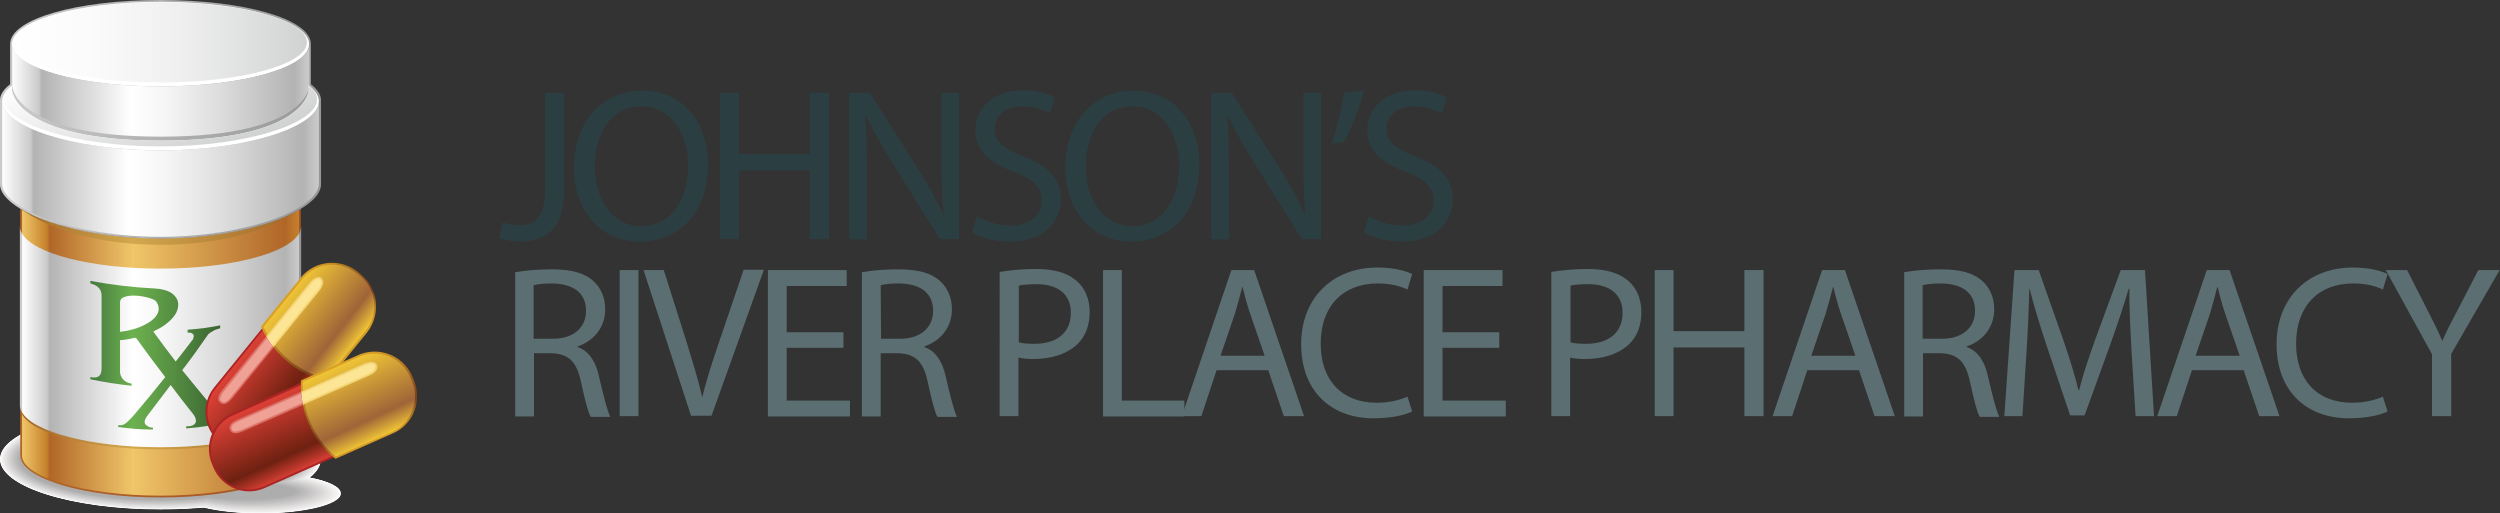 <?xml version="1.0" encoding="utf-8"?>
<!-- Generator: Adobe Illustrator 28.2.0, SVG Export Plug-In . SVG Version: 6.00 Build 0)  -->
<svg version="1.1" id="Layer_5" xmlns="http://www.w3.org/2000/svg" xmlns:xlink="http://www.w3.org/1999/xlink" x="0px" y="0px"
	 viewBox="0 0 691.5 142" style="enable-background:new 0 0 691.5 142;" xml:space="preserve">
<rect x="0" y="0" width="691.5" height="142" fill="#333333" stroke="none"/>
<style type="text/css">
	.st0{fill:#FFFFFF;}
	.st1{fill:#FDFDFD;}
	.st2{fill:#FBFBFB;}
	.st3{fill:#FAF9F9;}
	.st4{fill:#F9F8F8;}
	.st5{fill:#F7F7F6;}
	.st6{fill:#F6F5F5;}
	.st7{fill:#F5F4F4;}
	.st8{fill:#F4F3F2;}
	.st9{fill:#F3F2F1;}
	.st10{fill:#F2F1F0;}
	.st11{fill:#F1F0EF;}
	.st12{fill:#F0EFEE;}
	.st13{fill:#EFEEED;}
	.st14{fill:#EEECEC;}
	.st15{fill:#EDEBEB;}
	.st16{fill:#ECEAEA;}
	.st17{fill:#EBE9E9;}
	.st18{fill:#EAE8E8;}
	.st19{fill:#E9E7E7;}
	.st20{fill:#E8E6E6;}
	.st21{fill:#E7E6E5;}
	.st22{fill:#E6E5E4;}
	.st23{fill:#E5E4E3;}
	.st24{fill:#E4E3E2;}
	.st25{fill:#E3E2E1;}
	.st26{fill:#E2E1E0;}
	.st27{fill:#E1E0DF;}
	.st28{fill:#E0DFDE;}
	.st29{fill:#DFDEDD;}
	.st30{fill:#DEDDDC;}
	.st31{fill:#DDDCDB;}
	.st32{fill:#DCDBDA;}
	.st33{fill:#DBDADA;}
	.st34{fill:#DAD9D9;}
	.st35{fill:#D9D8D8;}
	.st36{fill:#D8D7D7;}
	.st37{fill:#D7D6D6;}
	.st38{fill:#D7D5D5;}
	.st39{fill:#D6D4D4;}
	.st40{fill:#D5D4D3;}
	.st41{fill:#D4D3D2;}
	.st42{fill:#D3D2D1;}
	.st43{fill:#D2D1D0;}
	.st44{fill:#D1D0D0;}
	.st45{fill:#D0CFCF;}
	.st46{fill:#D0CECE;}
	.st47{fill:#CFCDCD;}
	.st48{fill:#CECCCC;}
	.st49{fill:#CDCCCB;}
	.st50{fill:#CCCBCA;}
	.st51{fill:#CBCACA;}
	.st52{fill:#CAC9C9;}
	.st53{fill:#C9C8C8;}
	.st54{fill:#C9C7C7;}
	.st55{fill:#C8C6C6;}
	.st56{fill:#C7C5C5;}
	.st57{fill:#C6C5C4;}
	.st58{fill:#C5C4C4;}
	.st59{fill:#C4C3C3;}
	.st60{fill:#C3C2C2;}
	.st61{fill:#C2C1C1;}
	.st62{fill:#C2C0C0;}
	.st63{fill:#C1C0BF;}
	.st64{fill:#C0BFBF;}
	.st65{fill:#BFBEBE;}
	.st66{fill:#BEBDBD;}
	.st67{fill:#BDBCBC;}
	.st68{fill:#BCBBBB;}
	.st69{fill:#BBBABA;}
	.st70{fill:#BAB9B9;}
	.st71{fill:#B9B8B8;}
	.st72{fill:#B8B7B7;}
	.st73{fill:#B7B7B7;}
	.st74{fill:#B6B6B6;}
	.st75{fill:#B6B5B5;}
	.st76{fill:#B5B4B4;}
	.st77{fill:#B4B3B3;}
	.st78{fill:#B3B3B3;}
	.st79{fill:#B2B2B2;}
	.st80{fill:#B1B1B1;}
	.st81{fill:#B1B0B0;}
	.st82{fill:#B0AFAF;}
	.st83{fill:#AFAFAF;}
	.st84{fill:#AEAEAE;}
	.st85{fill:#ADADAD;}
	.st86{fill:url(#SVGID_1_);}
	.st87{fill:url(#SVGID_00000040549906653646501150000003138784308304096150_);}
	.st88{fill:url(#SVGID_00000108285369780139010120000006745413185608340388_);}
	.st89{fill:url(#SVGID_00000029744969091298998460000017141244349146017436_);}
	.st90{fill:url(#SVGID_00000153678958411399747660000001924131123410024855_);}
	.st91{fill:url(#SVGID_00000025420970182708521120000002244761931726786723_);}
	.st92{fill:url(#SVGID_00000132088754674639894010000003631865262723899281_);}
	.st93{fill:#CBCBCB;}
	.st94{fill:#979797;}
	.st95{fill:url(#SVGID_00000060722525396089915450000010935688101499546030_);}
	.st96{fill:url(#SVGID_00000057838547608181554960000014347457460958991795_);}
	.st97{fill:url(#SVGID_00000020396672272548923330000015855263978516952465_);}
	.st98{fill:#A92423;}
	.st99{fill:url(#SVGID_00000023249151513008727520000012145576770893723008_);}
	.st100{fill:url(#SVGID_00000115485655921679299640000006597145662939399313_);}
	.st101{fill:url(#SVGID_00000060011668229736518560000009558099594934562234_);}
	.st102{fill:#EED074;}
	.st103{fill:#F8DA7D;}
	.st104{fill:#FDE596;}
	.st105{fill:#D76E64;}
	.st106{fill:#E2796E;}
	.st107{fill:#F0A196;}
	.st108{fill:url(#SVGID_00000043427930085036615390000018014896037728564632_);}
	.st109{fill:url(#SVGID_00000060727787364138109100000012772532956277297303_);}
	.st110{fill:url(#SVGID_00000152247326661835124830000008214477293516591260_);}
	.st111{fill:#2B3F43;}
	.st112{fill:#5B6E71;}
</style>
<g>
	<g>
		<path class="st0" d="M85.7,132.1c2-1.6,3-3.3,3-5c0-7.7-19.9-13.9-44.4-13.9S0,119.4,0,127s19.9,13.9,44.4,13.9
			c4.2,0,8.2-0.2,12-0.5c4,1,9.6,1.6,15.7,1.6c12.3,0,22.2-2.5,22.2-5.5C94.3,134.7,90.9,133.1,85.7,132.1L85.7,132.1z"/>
		<path class="st1" d="M85.6,132.1c2-1.6,3.1-3.3,3.1-5.1c0-7.6-19.8-13.8-44.3-13.8S0.1,119.4,0.1,127c0,7.6,19.8,13.8,44.3,13.8
			c4.2,0,8.2-0.2,12-0.5c4,1,9.5,1.6,15.6,1.6c12.2,0,22.1-2.5,22.1-5.5C94.2,134.7,90.8,133.1,85.6,132.1L85.6,132.1z"/>
		<path class="st2" d="M85.5,132.1c2-1.6,3.2-3.3,3.2-5.1c0-7.6-19.8-13.8-44.3-13.8S0.1,119.4,0.1,127c0,7.6,19.8,13.8,44.3,13.8
			c4.2,0,8.2-0.2,12.1-0.5c4,1,9.5,1.6,15.6,1.6c12.1,0,22-2.5,22-5.5C94,134.7,90.7,133.1,85.5,132.1z"/>
		<path class="st3" d="M85.3,132.2c2.1-1.6,3.2-3.3,3.2-5.1c0-7.6-19.8-13.8-44.2-13.8S0.2,119.4,0.2,127c0,7.6,19.8,13.8,44.2,13.8
			c4.2,0,8.2-0.2,12.1-0.5c4,1,9.4,1.6,15.5,1.6c12.1,0,21.9-2.4,21.9-5.4C93.9,134.7,90.5,133.2,85.3,132.2L85.3,132.2z"/>
		<path class="st4" d="M85.2,132.2c2.1-1.6,3.3-3.3,3.3-5.1c0-7.6-19.8-13.7-44.1-13.7S0.3,119.5,0.3,127c0,7.6,19.8,13.7,44.1,13.7
			c4.2,0,8.2-0.2,12.1-0.5c3.9,1,9.4,1.6,15.4,1.6c12,0,21.8-2.4,21.8-5.4C93.7,134.7,90.4,133.2,85.2,132.2z"/>
		<path class="st5" d="M85.1,132.2c2.2-1.6,3.4-3.3,3.4-5.2c0-7.6-19.7-13.7-44.1-13.7S0.3,119.5,0.3,127c0,7.6,19.7,13.7,44.1,13.7
			c4.2,0,8.3-0.2,12.1-0.5c3.9,1,9.4,1.6,15.4,1.6c12,0,21.7-2.4,21.7-5.4C93.6,134.7,90.2,133.2,85.1,132.2z"/>
		<path class="st6" d="M84.9,132.2c2.2-1.6,3.4-3.3,3.4-5.2c0-7.5-19.7-13.7-44-13.7s-44,6.1-44,13.7c0,7.5,19.7,13.7,44,13.7
			c4.2,0,8.3-0.2,12.1-0.5c3.9,1,9.3,1.6,15.3,1.6c11.9,0,21.6-2.4,21.6-5.3C93.4,134.7,90.1,133.2,84.9,132.2z"/>
		<path class="st7" d="M84.8,132.2c2.2-1.6,3.5-3.4,3.5-5.2c0-7.5-19.7-13.6-43.9-13.6S0.5,119.5,0.5,127c0,7.5,19.7,13.6,43.9,13.6
			c4.2,0,8.3-0.2,12.1-0.5c3.9,1,9.3,1.6,15.2,1.6c11.9,0,21.5-2.4,21.5-5.3C93.3,134.7,90,133.2,84.8,132.2L84.8,132.2z"/>
		<path class="st8" d="M84.7,132.3c2.3-1.6,3.6-3.4,3.6-5.2c0-7.5-19.6-13.6-43.9-13.6S0.5,119.5,0.5,127c0,7.5,19.6,13.6,43.9,13.6
			c4.2,0,8.3-0.2,12.2-0.5c3.9,1,9.2,1.5,15.2,1.5c11.8,0,21.4-2.3,21.4-5.2C93.1,134.7,89.8,133.2,84.7,132.3z"/>
		<path class="st9" d="M84.6,132.3c2.3-1.6,3.6-3.4,3.6-5.2c0-7.5-19.6-13.6-43.8-13.6S0.6,119.5,0.6,127c0,7.5,19.6,13.6,43.8,13.6
			c4.2,0,8.3-0.2,12.2-0.5c3.9,0.9,9.2,1.5,15.1,1.5c11.8,0,21.3-2.3,21.3-5.2C93,134.7,89.7,133.2,84.6,132.3L84.6,132.3z"/>
		<path class="st10" d="M84.4,132.3c2.4-1.6,3.7-3.4,3.7-5.3c0-7.5-19.6-13.5-43.7-13.5S0.6,119.6,0.6,127
			c0,7.5,19.6,13.5,43.7,13.5c4.2,0,8.3-0.2,12.2-0.5c3.8,0.9,9.2,1.5,15,1.5c11.7,0,21.2-2.3,21.2-5.2
			C92.8,134.7,89.5,133.3,84.4,132.3L84.4,132.3z"/>
		<path class="st11" d="M84.3,132.3c2.4-1.6,3.8-3.4,3.8-5.3c0-7.5-19.6-13.5-43.7-13.5S0.7,119.6,0.7,127
			c0,7.5,19.6,13.5,43.7,13.5c4.2,0,8.3-0.2,12.2-0.5c3.8,0.9,9.1,1.5,15,1.5c11.7,0,21.1-2.3,21.1-5.1
			C92.7,134.7,89.4,133.3,84.3,132.3z"/>
		<path class="st12" d="M84.2,132.4c2.4-1.6,3.8-3.4,3.8-5.3c0-7.4-19.5-13.5-43.6-13.5s-43.6,6-43.6,13.5
			c0,7.4,19.5,13.5,43.6,13.5c4.2,0,8.3-0.2,12.2-0.5c3.8,0.9,9.1,1.5,14.9,1.5c11.6,0,21-2.3,21-5.1
			C92.5,134.7,89.2,133.3,84.2,132.4z"/>
		<path class="st13" d="M84,132.4c2.5-1.6,3.9-3.4,3.9-5.3c0-7.4-19.5-13.5-43.5-13.5s-43.5,6-43.5,13.5c0,7.4,19.5,13.5,43.5,13.5
			c4.3,0,8.4-0.2,12.2-0.5c3.8,0.9,9,1.5,14.8,1.5c11.6,0,20.9-2.3,20.9-5C92.4,134.8,89.1,133.3,84,132.4z"/>
		<path class="st14" d="M83.9,132.4c2.5-1.6,4-3.4,4-5.4c0-7.4-19.5-13.4-43.5-13.4s-43.5,6-43.5,13.4c0,7.4,19.5,13.4,43.5,13.4
			c4.3,0,8.4-0.2,12.2-0.5c3.8,0.9,9,1.5,14.8,1.5c11.5,0,20.8-2.2,20.8-5C92.2,134.8,89,133.3,83.9,132.4z"/>
		<path class="st15" d="M83.8,132.4c2.6-1.6,4-3.5,4-5.4c0-7.4-19.4-13.4-43.4-13.4S1,119.7,1,127c0,7.4,19.4,13.4,43.4,13.4
			c4.3,0,8.4-0.2,12.3-0.5c3.8,0.9,9,1.5,14.7,1.5c11.5,0,20.7-2.2,20.7-5C92.1,134.8,88.8,133.3,83.8,132.4L83.8,132.4z"/>
		<path class="st16" d="M83.7,132.4c2.6-1.6,4.1-3.5,4.1-5.4c0-7.4-19.4-13.4-43.3-13.4S1,119.7,1,127c0,7.4,19.4,13.4,43.3,13.4
			c4.3,0,8.4-0.2,12.3-0.5c3.7,0.9,8.9,1.5,14.6,1.5c11.4,0,20.6-2.2,20.6-4.9C91.9,134.8,88.7,133.3,83.7,132.4L83.7,132.4z"/>
		<path class="st17" d="M83.5,132.5c2.6-1.6,4.1-3.5,4.1-5.4c0-7.4-19.4-13.3-43.3-13.3s-43.3,6-43.3,13.3
			c0,7.4,19.4,13.3,43.3,13.3c4.3,0,8.4-0.2,12.3-0.6c3.7,0.9,8.9,1.4,14.6,1.4c11.3,0,20.5-2.2,20.5-4.9
			C91.8,134.8,88.5,133.4,83.5,132.5z"/>
		<path class="st18" d="M83.4,132.5c2.7-1.6,4.2-3.5,4.2-5.4c0-7.3-19.4-13.3-43.2-13.3s-43.2,6-43.2,13.3
			c0,7.3,19.4,13.3,43.2,13.3c4.3,0,8.4-0.2,12.3-0.6c3.7,0.9,8.8,1.4,14.5,1.4c11.3,0,20.4-2.2,20.4-4.9
			C91.6,134.8,88.4,133.4,83.4,132.5L83.4,132.5z"/>
		<path class="st19" d="M83.3,132.5c2.7-1.6,4.3-3.5,4.3-5.5c0-7.3-19.3-13.3-43.2-13.3S1.2,119.7,1.2,127
			c0,7.3,19.3,13.3,43.2,13.3c4.3,0,8.4-0.2,12.3-0.6c3.7,0.9,8.8,1.4,14.4,1.4c11.2,0,20.4-2.2,20.4-4.8
			C91.5,134.8,88.3,133.4,83.3,132.5L83.3,132.5z"/>
		<path class="st20" d="M83.1,132.5c2.8-1.6,4.3-3.5,4.3-5.5c0-7.3-19.3-13.2-43.1-13.2S1.3,119.7,1.3,127
			c0,7.3,19.3,13.2,43.1,13.2c4.3,0,8.4-0.2,12.3-0.6c3.7,0.9,8.8,1.4,14.4,1.4c11.2,0,20.3-2.1,20.3-4.8
			C91.3,134.8,88.1,133.4,83.1,132.5L83.1,132.5z"/>
		<path class="st21" d="M83,132.6c2.8-1.6,4.4-3.5,4.4-5.5c0-7.3-19.3-13.2-43-13.2s-43,5.9-43,13.2c0,7.3,19.3,13.2,43,13.2
			c4.3,0,8.4-0.2,12.4-0.6c3.7,0.9,8.7,1.4,14.3,1.4c11.1,0,20.2-2.1,20.2-4.7C91.2,134.8,88,133.4,83,132.6L83,132.6z"/>
		<path class="st22" d="M82.9,132.6c2.8-1.7,4.5-3.5,4.5-5.5c0-7.3-19.2-13.2-43-13.2s-43,5.9-43,13.2c0,7.3,19.2,13.2,43,13.2
			c4.3,0,8.5-0.2,12.4-0.6c3.6,0.9,8.7,1.4,14.2,1.4c11.1,0,20.1-2.1,20.1-4.7C91,134.8,87.8,133.4,82.9,132.6z"/>
		<path class="st23" d="M82.7,132.6c2.9-1.7,4.5-3.5,4.5-5.6c0-7.2-19.2-13.1-42.9-13.1S1.5,119.8,1.5,127
			c0,7.2,19.2,13.1,42.9,13.1c4.3,0,8.5-0.2,12.4-0.6c3.6,0.8,8.6,1.4,14.2,1.4c11,0,20-2.1,20-4.7
			C90.9,134.8,87.7,133.4,82.7,132.6L82.7,132.6z"/>
		<path class="st24" d="M82.6,132.6c2.9-1.7,4.6-3.6,4.6-5.6c0-7.2-19.2-13.1-42.8-13.1S1.5,119.8,1.5,127
			c0,7.2,19.2,13.1,42.8,13.1c4.3,0,8.5-0.2,12.4-0.6c3.6,0.8,8.6,1.4,14.1,1.4c11,0,19.9-2.1,19.9-4.6
			C90.8,134.8,87.5,133.5,82.6,132.6z"/>
		<path class="st25" d="M82.5,132.6c3-1.7,4.7-3.6,4.7-5.6c0-7.2-19.1-13.1-42.8-13.1S1.6,119.8,1.6,127c0,7.2,19.1,13.1,42.8,13.1
			c4.3,0,8.5-0.2,12.4-0.6c3.6,0.8,8.5,1.4,14,1.4c10.9,0,19.8-2.1,19.8-4.6C90.6,134.8,87.4,133.5,82.5,132.6z"/>
		<path class="st26" d="M82.4,132.7c3-1.7,4.7-3.6,4.7-5.6c0-7.2-19.1-13-42.7-13s-42.7,5.8-42.7,13c0,7.2,19.1,13,42.7,13
			c4.3,0,8.5-0.2,12.4-0.6c3.6,0.8,8.5,1.3,14,1.3c10.9,0,19.7-2,19.7-4.5C90.5,134.8,87.3,133.5,82.4,132.7L82.4,132.7z"/>
		<path class="st27" d="M82.2,132.7c3-1.7,4.8-3.6,4.8-5.6c0-7.2-19.1-13-42.6-13s-42.6,5.8-42.6,13c0,7.2,19.1,13,42.6,13
			c4.3,0,8.5-0.2,12.4-0.6c3.5,0.8,8.5,1.3,13.9,1.3c10.8,0,19.6-2,19.6-4.5C90.3,134.8,87.1,133.5,82.2,132.7L82.2,132.7z"/>
		<path class="st28" d="M82.1,132.7c3.1-1.7,4.9-3.6,4.9-5.7c0-7.2-19.1-13-42.6-13s-42.6,5.8-42.6,13c0,7.2,19.1,13,42.6,13
			c4.3,0,8.5-0.2,12.5-0.6c3.5,0.8,8.4,1.3,13.8,1.3c10.8,0,19.5-2,19.5-4.5C90.2,134.8,87,133.5,82.1,132.7z"/>
		<path class="st29" d="M82,132.7c3.1-1.7,4.9-3.6,4.9-5.7c0-7.1-19-12.9-42.5-12.9S1.9,119.9,1.9,127c0,7.1,19,12.9,42.5,12.9
			c4.3,0,8.5-0.2,12.5-0.6c3.5,0.8,8.4,1.3,13.8,1.3c10.7,0,19.4-2,19.4-4.4C90,134.8,86.8,133.5,82,132.7z"/>
		<path class="st30" d="M81.8,132.8c3.1-1.7,5-3.6,5-5.7c0-7.1-19-12.9-42.4-12.9S1.9,119.9,1.9,127c0,7.1,19,12.9,42.4,12.9
			c4.4,0,8.5-0.2,12.5-0.6c3.5,0.8,8.3,1.3,13.7,1.3c10.7,0,19.3-2,19.3-4.4C89.9,134.8,86.7,133.6,81.8,132.8z"/>
		<path class="st31" d="M81.7,132.8c3.2-1.7,5-3.6,5-5.7c0-7.1-19-12.9-42.4-12.9S2,119.9,2,127c0,7.1,19,12.9,42.4,12.9
			c4.4,0,8.6-0.2,12.5-0.6c3.5,0.8,8.3,1.3,13.6,1.3c10.6,0,19.2-1.9,19.2-4.3C89.7,134.8,86.6,133.6,81.7,132.8L81.7,132.8z"/>
		<path class="st32" d="M81.6,132.8c3.2-1.7,5.1-3.7,5.1-5.8c0-7.1-18.9-12.8-42.3-12.8S2.1,120,2.1,127c0,7.1,18.9,12.8,42.3,12.8
			c4.4,0,8.6-0.2,12.5-0.6c3.5,0.8,8.3,1.3,13.6,1.3c10.5,0,19.1-1.9,19.1-4.3C89.6,134.8,86.4,133.6,81.6,132.8L81.6,132.8z"/>
		<path class="st33" d="M81.5,132.8c3.3-1.7,5.2-3.7,5.2-5.8c0-7.1-18.9-12.8-42.3-12.8S2.1,120,2.1,127c0,7.1,18.9,12.8,42.3,12.8
			c4.4,0,8.6-0.2,12.5-0.6c3.4,0.8,8.2,1.3,13.5,1.3c10.5,0,19-1.9,19-4.3C89.4,134.8,86.3,133.6,81.5,132.8L81.5,132.8z"/>
		<path class="st34" d="M81.3,132.8c3.3-1.7,5.2-3.7,5.2-5.8c0-7.1-18.9-12.8-42.2-12.8S2.2,120,2.2,127c0,7.1,18.9,12.8,42.2,12.8
			c4.4,0,8.6-0.2,12.6-0.6c3.4,0.8,8.2,1.3,13.4,1.3c10.4,0,18.9-1.9,18.9-4.2C89.3,134.9,86.1,133.6,81.3,132.8L81.3,132.8z"/>
		<path class="st35" d="M81.2,132.9c3.3-1.7,5.3-3.7,5.3-5.8c0-7-18.9-12.7-42.1-12.7S2.3,120,2.3,127c0,7,18.9,12.7,42.1,12.7
			c4.4,0,8.6-0.2,12.6-0.6c3.4,0.8,8.1,1.2,13.4,1.2c10.4,0,18.8-1.9,18.8-4.2C89.1,134.9,86,133.6,81.2,132.9L81.2,132.9z"/>
		<path class="st36" d="M81.1,132.9c3.4-1.7,5.4-3.7,5.4-5.8c0-7-18.8-12.7-42.1-12.7S2.3,120,2.3,127c0,7,18.8,12.7,42.1,12.7
			c4.4,0,8.6-0.2,12.6-0.6c3.4,0.8,8.1,1.2,13.3,1.2c10.3,0,18.7-1.9,18.7-4.2C89,134.9,85.8,133.6,81.1,132.9L81.1,132.9z"/>
		<path class="st37" d="M80.9,132.9c3.4-1.7,5.4-3.7,5.4-5.9c0-7-18.8-12.7-42-12.7s-42,5.7-42,12.7c0,7,18.8,12.7,42,12.7
			c4.4,0,8.6-0.2,12.6-0.6c3.4,0.8,8.1,1.2,13.2,1.2c10.3,0,18.6-1.8,18.6-4.1C88.8,134.9,85.7,133.7,80.9,132.9z"/>
		<path class="st38" d="M80.8,132.9c3.5-1.7,5.5-3.7,5.5-5.9c0-7-18.8-12.6-41.9-12.6S2.5,120.1,2.5,127c0,7,18.8,12.6,41.9,12.6
			c4.4,0,8.6-0.2,12.6-0.6c3.4,0.7,8,1.2,13.2,1.2c10.2,0,18.5-1.8,18.5-4.1C88.7,134.9,85.6,133.7,80.8,132.9L80.8,132.9z"/>
		<path class="st39" d="M80.7,133c3.5-1.7,5.6-3.7,5.6-5.9c0-7-18.7-12.6-41.9-12.6S2.5,120.1,2.5,127c0,7,18.7,12.6,41.9,12.6
			c4.4,0,8.7-0.2,12.6-0.6c3.3,0.7,8,1.2,13.1,1.2c10.2,0,18.4-1.8,18.4-4C88.5,134.9,85.4,133.7,80.7,133z"/>
		<path class="st40" d="M80.6,133c3.5-1.7,5.6-3.8,5.6-5.9c0-6.9-18.7-12.6-41.8-12.6S2.6,120.1,2.6,127c0,6.9,18.7,12.6,41.8,12.6
			c4.4,0,8.7-0.2,12.6-0.6c3.3,0.7,7.9,1.2,13,1.2c10.1,0,18.3-1.8,18.3-4C88.4,134.9,85.3,133.7,80.6,133L80.6,133z"/>
		<path class="st41" d="M80.4,133c3.6-1.7,5.7-3.8,5.7-6c0-6.9-18.7-12.5-41.7-12.5S2.6,120.1,2.6,127c0,6.9,18.7,12.5,41.7,12.5
			c4.4,0,8.7-0.2,12.7-0.6c3.3,0.7,7.9,1.2,13,1.2c10.1,0,18.2-1.8,18.2-4C88.2,134.9,85.1,133.7,80.4,133L80.4,133z"/>
		<path class="st42" d="M80.3,133c3.6-1.7,5.8-3.8,5.8-6c0-6.9-18.7-12.5-41.7-12.5S2.7,120.1,2.7,127c0,6.9,18.7,12.5,41.7,12.5
			c4.4,0,8.7-0.2,12.7-0.6c3.3,0.7,7.8,1.2,12.9,1.2c10,0,18.1-1.8,18.1-3.9C88.1,134.9,85,133.7,80.3,133z"/>
		<path class="st43" d="M80.2,133c3.7-1.7,5.8-3.8,5.8-6c0-6.9-18.6-12.5-41.6-12.5S2.8,120.2,2.8,127c0,6.9,18.6,12.5,41.6,12.5
			c4.4,0,8.7-0.2,12.7-0.6c3.3,0.7,7.8,1.2,12.8,1.2c10,0,18-1.7,18-3.9C87.9,134.9,84.9,133.7,80.2,133z"/>
		<path class="st44" d="M80,133.1c3.7-1.7,5.9-3.8,5.9-6c0-6.9-18.6-12.5-41.5-12.5S2.8,120.2,2.8,127c0,6.9,18.6,12.5,41.5,12.5
			c4.4,0,8.7-0.2,12.7-0.6c3.3,0.7,7.8,1.1,12.8,1.1c9.9,0,17.9-1.7,17.9-3.8C87.8,134.9,84.7,133.8,80,133.1L80,133.1z"/>
		<path class="st45" d="M79.9,133.1c3.7-1.7,5.9-3.8,5.9-6c0-6.9-18.6-12.4-41.5-12.4S2.9,120.2,2.9,127c0,6.9,18.6,12.4,41.5,12.4
			c4.4,0,8.7-0.2,12.7-0.6c3.2,0.7,7.7,1.1,12.7,1.1c9.9,0,17.8-1.7,17.8-3.8C87.6,134.9,84.6,133.8,79.9,133.1L79.9,133.1z"/>
		<path class="st46" d="M79.8,133.1c3.8-1.7,6-3.8,6-6.1c0-6.8-18.5-12.4-41.4-12.4S3,120.2,3,127c0,6.8,18.5,12.4,41.4,12.4
			c4.4,0,8.7-0.2,12.7-0.6c3.2,0.7,7.7,1.1,12.6,1.1c9.8,0,17.7-1.7,17.7-3.8C87.5,134.9,84.4,133.8,79.8,133.1L79.8,133.1z"/>
		<path class="st47" d="M79.7,133.1c3.8-1.8,6.1-3.8,6.1-6.1c0-6.8-18.5-12.4-41.3-12.4S3,120.2,3,127c0,6.8,18.5,12.4,41.3,12.4
			c4.5,0,8.7-0.2,12.8-0.6c3.2,0.7,7.6,1.1,12.6,1.1c9.7,0,17.6-1.7,17.6-3.7C87.3,134.9,84.3,133.8,79.7,133.1L79.7,133.1z"/>
		<path class="st48" d="M79.5,133.2c3.9-1.8,6.1-3.9,6.1-6.1c0-6.8-18.5-12.3-41.3-12.3S3.1,120.2,3.1,127
			c0,6.8,18.5,12.3,41.3,12.3c4.5,0,8.8-0.2,12.8-0.6c3.2,0.7,7.6,1.1,12.5,1.1c9.7,0,17.5-1.7,17.5-3.7
			C87.2,134.9,84.1,133.8,79.5,133.2z"/>
		<path class="st49" d="M79.4,133.2c3.9-1.8,6.2-3.9,6.2-6.1c0-6.8-18.5-12.3-41.2-12.3S3.2,120.3,3.2,127
			c0,6.8,18.5,12.3,41.2,12.3c4.5,0,8.8-0.2,12.8-0.6c3.2,0.7,7.6,1.1,12.4,1.1c9.6,0,17.4-1.6,17.4-3.7
			C87,134.9,84,133.8,79.4,133.2L79.4,133.2z"/>
		<path class="st50" d="M79.3,133.2c3.9-1.8,6.3-3.9,6.3-6.2c0-6.8-18.4-12.3-41.2-12.3S3.2,120.3,3.2,127
			c0,6.8,18.4,12.3,41.2,12.3c4.5,0,8.8-0.2,12.8-0.6c3.1,0.7,7.5,1.1,12.4,1.1c9.6,0,17.4-1.6,17.4-3.6
			C86.9,134.9,83.9,133.8,79.3,133.2L79.3,133.2z"/>
		<path class="st51" d="M79.1,133.2c4-1.8,6.3-3.9,6.3-6.2c0-6.7-18.4-12.2-41.1-12.2S3.3,120.3,3.3,127c0,6.7,18.4,12.2,41.1,12.2
			c4.5,0,8.8-0.2,12.8-0.6c3.1,0.7,7.5,1.1,12.3,1.1c9.5,0,17.3-1.6,17.3-3.6C86.7,134.9,83.7,133.9,79.1,133.2L79.1,133.2z"/>
		<path class="st52" d="M79,133.2c4-1.8,6.4-3.9,6.4-6.2c0-6.7-18.4-12.2-41-12.2s-41,5.5-41,12.2c0,6.7,18.4,12.2,41,12.2
			c4.5,0,8.8-0.2,12.8-0.6c3.1,0.6,7.4,1.1,12.2,1.1c9.5,0,17.2-1.6,17.2-3.5C86.6,134.9,83.6,133.9,79,133.2L79,133.2z"/>
		<path class="st53" d="M78.9,133.3c4.1-1.8,6.5-3.9,6.5-6.2c0-6.7-18.3-12.2-41-12.2s-41,5.4-41,12.2c0,6.7,18.3,12.2,41,12.2
			c4.5,0,8.8-0.2,12.8-0.6c3.1,0.6,7.4,1,12.2,1c9.4,0,17.1-1.6,17.1-3.5C86.4,134.9,83.4,133.9,78.9,133.3z"/>
		<path class="st54" d="M78.8,133.3c4.1-1.8,6.5-3.9,6.5-6.2c0-6.7-18.3-12.1-40.9-12.1S3.5,120.3,3.5,127
			c0,6.7,18.3,12.1,40.9,12.1c4.5,0,8.8-0.2,12.9-0.6c3.1,0.6,7.4,1,12.1,1c9.4,0,17-1.5,17-3.5C86.3,134.9,83.3,133.9,78.8,133.3z"
			/>
		<path class="st55" d="M78.6,133.3c4.1-1.8,6.6-3.9,6.6-6.3c0-6.7-18.3-12.1-40.8-12.1S3.5,120.4,3.5,127
			c0,6.7,18.3,12.1,40.8,12.1c4.5,0,8.8-0.2,12.9-0.6c3.1,0.6,7.3,1,12,1c9.3,0,16.9-1.5,16.9-3.4C86.2,135,83.2,133.9,78.6,133.3
			L78.6,133.3z"/>
		<path class="st56" d="M78.5,133.3c4.2-1.8,6.7-4,6.7-6.3c0-6.7-18.3-12.1-40.8-12.1S3.6,120.4,3.6,127c0,6.7,18.3,12.1,40.8,12.1
			c4.5,0,8.8-0.2,12.9-0.6c3,0.6,7.3,1,12,1c9.3,0,16.8-1.5,16.8-3.4C86,135,83,133.9,78.5,133.3L78.5,133.3z"/>
		<path class="st57" d="M78.4,133.4c4.2-1.8,6.7-4,6.7-6.3c0-6.6-18.2-12-40.7-12s-40.7,5.4-40.7,12c0,6.6,18.2,12,40.7,12
			c4.5,0,8.9-0.2,12.9-0.6c3,0.6,7.2,1,11.9,1c9.2,0,16.7-1.5,16.7-3.3C85.9,135,82.9,134,78.4,133.4L78.4,133.4z"/>
		<path class="st58" d="M78.2,133.4c4.3-1.8,6.8-4,6.8-6.3c0-6.6-18.2-12-40.6-12s-40.6,5.4-40.6,12c0,6.6,18.2,12,40.6,12
			c4.5,0,8.9-0.2,12.9-0.6c3,0.6,7.2,1,11.8,1c9.2,0,16.6-1.5,16.6-3.3C85.7,135,82.7,134,78.2,133.4L78.2,133.4z"/>
		<path class="st59" d="M78.1,133.4c4.3-1.8,6.8-4,6.8-6.4c0-6.6-18.2-12-40.6-12s-40.6,5.4-40.6,12c0,6.6,18.2,12,40.6,12
			c4.5,0,8.9-0.2,12.9-0.6c3,0.6,7.2,1,11.8,1c9.1,0,16.5-1.5,16.5-3.3C85.6,135,82.6,134,78.1,133.4z"/>
		<path class="st60" d="M78,133.4c4.3-1.8,6.9-4,6.9-6.4c0-6.6-18.1-11.9-40.5-11.9S3.9,120.5,3.9,127c0,6.6,18.1,11.9,40.5,11.9
			c4.5,0,8.9-0.2,13-0.6c3,0.6,7.1,1,11.7,1c9,0,16.4-1.4,16.4-3.2C85.4,135,82.4,134,78,133.4L78,133.4z"/>
		<path class="st61" d="M77.9,133.4c4.4-1.8,7-4,7-6.4c0-6.6-18.1-11.9-40.4-11.9S3.9,120.5,3.9,127c0,6.6,18.1,11.9,40.4,11.9
			c4.5,0,8.9-0.2,13-0.6c3,0.6,7.1,1,11.6,1c9,0,16.3-1.4,16.3-3.2C85.3,135,82.3,134,77.9,133.4z"/>
		<path class="st62" d="M77.7,133.5c4.4-1.8,7-4,7-6.4c0-6.6-18.1-11.9-40.4-11.9S4,120.5,4,127c0,6.6,18.1,11.9,40.4,11.9
			c4.5,0,8.9-0.2,13-0.6c2.9,0.6,7,0.9,11.6,0.9c8.9,0,16.2-1.4,16.2-3.1C85.1,135,82.2,134,77.7,133.5z"/>
		<path class="st63" d="M77.6,133.5c4.5-1.8,7.1-4,7.1-6.4c0-6.5-18.1-11.8-40.3-11.8S4.1,120.5,4.1,127c0,6.5,18.1,11.8,40.3,11.8
			c4.6,0,8.9-0.2,13-0.6c2.9,0.6,7,0.9,11.5,0.9c8.9,0,16.1-1.4,16.1-3.1C85,135,82,134,77.6,133.5z"/>
		<path class="st64" d="M77.5,133.5c4.5-1.8,7.2-4.1,7.2-6.5c0-6.5-18-11.8-40.3-11.8S4.1,120.5,4.1,127c0,6.5,18,11.8,40.3,11.8
			c4.6,0,8.9-0.2,13-0.6c2.9,0.6,6.9,0.9,11.4,0.9c8.8,0,16-1.4,16-3.1C84.8,135,81.9,134.1,77.5,133.5z"/>
		<path class="st65" d="M77.3,133.5c4.5-1.8,7.2-4.1,7.2-6.5c0-6.5-18-11.8-40.2-11.8S4.2,120.5,4.2,127c0,6.5,18,11.8,40.2,11.8
			c4.6,0,8.9-0.2,13-0.6c2.9,0.6,6.9,0.9,11.4,0.9c8.8,0,15.9-1.4,15.9-3C84.7,135,81.7,134.1,77.3,133.5L77.3,133.5z"/>
		<path class="st66" d="M77.2,133.6c4.6-1.8,7.3-4.1,7.3-6.5c0-6.5-18-11.7-40.1-11.7S4.3,120.6,4.3,127c0,6.5,18,11.7,40.1,11.7
			c4.6,0,9-0.2,13-0.6c2.9,0.6,6.9,0.9,11.3,0.9c8.7,0,15.8-1.3,15.8-3C84.5,135,81.6,134.1,77.2,133.6z"/>
		<path class="st67" d="M77.1,133.6c4.6-1.8,7.4-4.1,7.4-6.5c0-6.5-17.9-11.7-40.1-11.7S4.3,120.6,4.3,127
			c0,6.5,17.9,11.7,40.1,11.7c4.6,0,9-0.2,13.1-0.6c2.9,0.5,6.8,0.9,11.2,0.9c8.7,0,15.7-1.3,15.7-3C84.4,135,81.5,134.1,77.1,133.6
			L77.1,133.6z"/>
		<path class="st68" d="M76.9,133.6c4.7-1.8,7.4-4.1,7.4-6.6c0-6.4-17.9-11.7-40-11.7s-40,5.2-40,11.7c0,6.4,17.9,11.7,40,11.7
			c4.6,0,9-0.2,13.1-0.6c2.8,0.5,6.8,0.9,11.2,0.9c8.6,0,15.6-1.3,15.6-2.9C84.2,135,81.3,134.1,76.9,133.6L76.9,133.6z"/>
		<path class="st68" d="M76.8,133.6c4.7-1.8,7.5-4.1,7.5-6.6c0-6.4-17.9-11.6-39.9-11.6S4.5,120.6,4.5,127
			c0,6.4,17.9,11.6,39.9,11.6c4.6,0,9-0.2,13.1-0.6c2.8,0.5,6.7,0.9,11.1,0.9c8.6,0,15.5-1.3,15.5-2.9
			C84.1,135,81.2,134.1,76.8,133.6z"/>
		<path class="st69" d="M76.7,133.6c4.7-1.8,7.6-4.1,7.6-6.6c0-6.4-17.8-11.6-39.9-11.6S4.5,120.6,4.5,127
			c0,6.4,17.8,11.6,39.9,11.6c4.6,0,9-0.2,13.1-0.6c2.8,0.5,6.7,0.9,11,0.9c8.5,0,15.4-1.3,15.4-2.8C83.9,135,81,134.1,76.7,133.6
			L76.7,133.6z"/>
		<path class="st70" d="M76.6,133.7c4.8-1.8,7.6-4.1,7.6-6.6c0-6.4-17.8-11.6-39.8-11.6S4.6,120.6,4.6,127
			c0,6.4,17.8,11.6,39.8,11.6c4.6,0,9-0.2,13.1-0.6c2.8,0.5,6.7,0.8,11,0.8c8.5,0,15.3-1.3,15.3-2.8C83.8,135,80.9,134.2,76.6,133.7
			L76.6,133.7z"/>
		<path class="st71" d="M76.4,133.7c4.8-1.8,7.7-4.2,7.7-6.6c0-6.4-17.8-11.5-39.7-11.5S4.6,120.7,4.6,127
			c0,6.4,17.8,11.5,39.7,11.5c4.6,0,9-0.2,13.1-0.6c2.8,0.5,6.6,0.8,10.9,0.8c8.4,0,15.2-1.2,15.2-2.8
			C83.6,135,80.7,134.2,76.4,133.7z"/>
		<path class="st72" d="M76.3,133.7c4.9-1.9,7.8-4.2,7.8-6.7c0-6.4-17.8-11.5-39.7-11.5S4.7,120.7,4.7,127
			c0,6.4,17.8,11.5,39.7,11.5c4.6,0,9-0.2,13.2-0.7c2.7,0.5,6.6,0.8,10.8,0.8c8.4,0,15.1-1.2,15.1-2.7
			C83.5,135,80.6,134.2,76.3,133.7z"/>
		<path class="st73" d="M76.2,133.7c4.9-1.9,7.8-4.2,7.8-6.7c0-6.3-17.7-11.5-39.6-11.5S4.8,120.7,4.8,127
			c0,6.3,17.7,11.5,39.6,11.5c4.6,0,9.1-0.2,13.2-0.7c2.7,0.5,6.5,0.8,10.8,0.8c8.3,0,15-1.2,15-2.7C83.3,135,80.5,134.2,76.2,133.7
			z"/>
		<path class="st74" d="M76,133.8c4.9-1.9,7.9-4.2,7.9-6.7c0-6.3-17.7-11.5-39.5-11.5S4.8,120.7,4.8,127c0,6.3,17.7,11.5,39.5,11.5
			c4.6,0,9.1-0.2,13.2-0.7c2.7,0.5,6.5,0.8,10.7,0.8c8.2,0,14.9-1.2,14.9-2.6C83.2,135,80.3,134.2,76,133.8z"/>
		<path class="st75" d="M75.9,133.8c5-1.9,7.9-4.2,7.9-6.7c0-6.3-17.7-11.4-39.5-11.4S4.9,120.7,4.9,127c0,6.3,17.7,11.4,39.5,11.4
			c4.6,0,9.1-0.2,13.2-0.7c2.7,0.5,6.5,0.8,10.6,0.8c8.2,0,14.8-1.2,14.8-2.6C83,135.1,80.2,134.2,75.9,133.8z"/>
		<path class="st76" d="M75.8,133.8c5-1.9,8-4.2,8-6.8c0-6.3-17.6-11.4-39.4-11.4S5,120.8,5,127s17.6,11.4,39.4,11.4
			c4.6,0,9.1-0.2,13.2-0.7c2.7,0.5,6.4,0.8,10.6,0.8c8.1,0,14.7-1.1,14.7-2.6C82.9,135.1,80,134.2,75.8,133.8L75.8,133.8z"/>
		<path class="st77" d="M75.7,133.8c5.1-1.9,8.1-4.2,8.1-6.8c0-6.3-17.6-11.4-39.4-11.4S5,120.8,5,127c0,6.3,17.6,11.4,39.4,11.4
			c4.6,0,9.1-0.2,13.2-0.7c2.7,0.5,6.4,0.8,10.5,0.8c8.1,0,14.6-1.1,14.6-2.5C82.7,135.1,79.9,134.3,75.7,133.8z"/>
		<path class="st78" d="M75.5,133.8c5.1-1.9,8.1-4.2,8.1-6.8c0-6.3-17.6-11.3-39.3-11.3S5.1,120.8,5.1,127
			c0,6.3,17.6,11.3,39.3,11.3c4.6,0,9.1-0.2,13.2-0.7c2.6,0.5,6.3,0.8,10.4,0.8c8,0,14.5-1.1,14.5-2.5
			C82.6,135.1,79.8,134.3,75.5,133.8z"/>
		<path class="st79" d="M75.4,133.9c5.1-1.9,8.2-4.2,8.2-6.8c0-6.2-17.6-11.3-39.2-11.3S5.2,120.8,5.2,127
			c0,6.2,17.6,11.3,39.2,11.3c4.7,0,9.1-0.2,13.3-0.7c2.6,0.5,6.3,0.7,10.3,0.7c8,0,14.4-1.1,14.4-2.5
			C82.4,135.1,79.6,134.3,75.4,133.9z"/>
		<path class="st80" d="M75.3,133.9c5.2-1.9,8.3-4.3,8.3-6.8c0-6.2-17.5-11.3-39.2-11.3s-39.2,5-39.2,11.3
			c0,6.2,17.5,11.3,39.2,11.3c4.7,0,9.1-0.2,13.3-0.7c2.6,0.4,6.2,0.7,10.3,0.7c7.9,0,14.4-1.1,14.4-2.4
			C82.3,135.1,79.5,134.3,75.3,133.9z"/>
		<path class="st81" d="M75.1,133.9c5.2-1.9,8.3-4.3,8.3-6.9c0-6.2-17.5-11.2-39.1-11.2s-39.1,5-39.1,11.2
			c0,6.2,17.5,11.2,39.1,11.2c4.7,0,9.1-0.2,13.3-0.7c2.6,0.4,6.2,0.7,10.2,0.7c7.9,0,14.3-1.1,14.3-2.4
			C82.1,135.1,79.3,134.3,75.1,133.9z"/>
		<path class="st82" d="M75,133.9c5.3-1.9,8.4-4.3,8.4-6.9c0-6.2-17.5-11.2-39-11.2s-39,5-39,11.2c0,6.2,17.5,11.2,39,11.2
			c4.7,0,9.2-0.2,13.3-0.7c2.6,0.4,6.2,0.7,10.1,0.7c7.8,0,14.2-1,14.2-2.3C82,135.1,79.2,134.3,75,133.9L75,133.9z"/>
		<path class="st83" d="M74.9,134c5.3-1.9,8.5-4.3,8.5-6.9c0-6.2-17.4-11.2-39-11.2s-39,5-39,11.2c0,6.2,17.4,11.2,39,11.2
			c4.7,0,9.2-0.2,13.3-0.7c2.6,0.4,6.1,0.7,10.1,0.7c7.8,0,14.1-1,14.1-2.3C81.8,135.1,79,134.4,74.9,134z"/>
		<path class="st84" d="M74.8,134c5.3-1.9,8.5-4.3,8.5-6.9c0-6.1-17.4-11.1-38.9-11.1s-38.9,5-38.9,11.1c0,6.1,17.4,11.1,38.9,11.1
			c4.7,0,9.2-0.2,13.3-0.7c2.5,0.4,6.1,0.7,10,0.7c7.7,0,14-1,14-2.3C81.7,135.1,78.9,134.4,74.8,134L74.8,134z"/>
		<path class="st85" d="M74.6,134c5.4-1.9,8.6-4.3,8.6-7c0-6.1-17.4-11.1-38.8-11.1s-38.8,5-38.8,11.1c0,6.1,17.4,11.1,38.8,11.1
			c4.7,0,9.2-0.2,13.4-0.7c2.5,0.4,6,0.7,9.9,0.7c7.7,0,13.9-1,13.9-2.2C81.6,135.1,78.8,134.4,74.6,134z"/>
	</g>
	<g>
		<g>
			
				<linearGradient id="SVGID_1_" gradientUnits="userSpaceOnUse" x1="5.548" y1="47.474" x2="83.216" y2="47.474" gradientTransform="matrix(1 0 0 -1 0 145.14)">
				<stop  offset="0" style="stop-color:#B06628"/>
				<stop  offset="1" style="stop-color:#A55325"/>
			</linearGradient>
			<path class="st86" d="M44.4,66c-16.7,0-31.3-3.7-38.8-8.3v68.2c0,6.4,17.4,11.7,38.8,11.7c21.4,0,38.8-5.2,38.8-11.7V57.7
				C75.6,62.3,61.1,66,44.4,66z"/>
			
				<linearGradient id="SVGID_00000154426197956545248350000017902254752696182167_" gradientUnits="userSpaceOnUse" x1="6.103" y1="47.589" x2="82.661" y2="47.589" gradientTransform="matrix(1 0 0 -1 0 145.14)">
				<stop  offset="0" style="stop-color:#F0C669"/>
				<stop  offset="9.000000e-02" style="stop-color:#C5812B"/>
				<stop  offset="0.1" style="stop-color:#B06628"/>
				<stop  offset="0.4" style="stop-color:#F0C669"/>
				<stop  offset="0.95" style="stop-color:#B06628"/>
				<stop  offset="1" style="stop-color:#C5812B"/>
			</linearGradient>
			<path style="fill:url(#SVGID_00000154426197956545248350000017902254752696182167_);" d="M44.4,66c-16.3,0-30.6-3.5-38.3-7.9
				v67.9c0,6,17.5,11.1,38.3,11.1c20.8,0,38.3-5.1,38.3-11.1V58.1C74.9,62.5,60.7,66,44.4,66z"/>
			
				<linearGradient id="SVGID_00000167368273102203189950000010261014652083550370_" gradientUnits="userSpaceOnUse" x1="6.103" y1="53.815" x2="82.661" y2="53.815" gradientTransform="matrix(1 0 0 -1 0 145.14)">
				<stop  offset="0" style="stop-color:#A06627"/>
				<stop  offset="0.4" style="stop-color:#D2A84E"/>
				<stop  offset="1" style="stop-color:#A06627"/>
			</linearGradient>
			<path style="fill:url(#SVGID_00000167368273102203189950000010261014652083550370_);" d="M82.1,58.4C74.3,62.7,60.3,66,44.4,66
				c-15.9,0-29.9-3.4-37.7-7.6c0,0,11.9,9.3,37.7,9.3C70.2,67.7,82.1,58.4,82.1,58.4z M44.4,123.7c-19.2,0-35.2-4.2-38.3-9.7v0.6
				c3.1,5.5,19.1,9.7,38.3,9.7c19.2,0,35.2-4.2,38.3-9.7V114C79.6,119.5,63.6,123.7,44.4,123.7z"/>
			
				<linearGradient id="SVGID_00000060713526063268269020000001224415074643798409_" gradientUnits="userSpaceOnUse" x1="2.145767e-06" y1="112.131" x2="88.764" y2="112.131" gradientTransform="matrix(1 0 0 -1 0 145.14)">
				<stop  offset="0" style="stop-color:#CBCBCB"/>
				<stop  offset="1" style="stop-color:#979797"/>
			</linearGradient>
			<path style="fill:url(#SVGID_00000060713526063268269020000001224415074643798409_);" d="M86,23.3V12.2C86,5.2,67.4,0,44.4,0
				C21.4,0,2.8,5.2,2.8,12.2v11.1C1,24.7,0,26.2,0,27.7V51c0,7,19.9,15,44.4,15c24.5,0,44.4-7.9,44.4-15V27.7
				C88.8,26.2,87.8,24.7,86,23.3z"/>
			
				<linearGradient id="SVGID_00000000205285771711032230000003404811075641592498_" gradientUnits="userSpaceOnUse" x1="0.555" y1="98.573" x2="88.209" y2="98.573" gradientTransform="matrix(1 0 0 -1 0 145.14)">
				<stop  offset="0" style="stop-color:#FFFFFF"/>
				<stop  offset="9.000000e-02" style="stop-color:#CBCBCB"/>
				<stop  offset="0.1" style="stop-color:#B3B3B3"/>
				<stop  offset="0.4" style="stop-color:#FFFFFF"/>
				<stop  offset="0.514" style="stop-color:#F6F6F6"/>
				<stop  offset="0.699" style="stop-color:#DDDDDD"/>
				<stop  offset="0.932" style="stop-color:#B6B6B6"/>
				<stop  offset="0.95" style="stop-color:#B3B3B3"/>
				<stop  offset="1" style="stop-color:#CBCBCB"/>
			</linearGradient>
			<path style="fill:url(#SVGID_00000000205285771711032230000003404811075641592498_);" d="M0.6,27.7V28
				C0.6,27.9,0.6,27.8,0.6,27.7C0.6,27.7,0.6,27.7,0.6,27.7z M88.2,27.7C88.2,27.7,88.2,27.7,88.2,27.7c0,0.1,0,0.2,0,0.3L88.2,27.7
				C88.2,27.7,88.2,27.7,88.2,27.7z M44.4,41.6C20.2,41.6,0.6,34.9,0.6,28v22.5h0c0,0.1,0,0.2,0,0.3c0,6.9,19.6,14.7,43.8,14.7
				c24.2,0,43.8-7.8,43.8-14.7c0-0.1,0-0.2,0-0.3h0V28C88.2,34.9,68.6,41.6,44.4,41.6z"/>
			<ellipse class="st0" cx="44.4" cy="12.2" rx="41.1" ry="11.7"/>
			
				<linearGradient id="SVGID_00000164515780489688369190000004078908143420627608_" gradientUnits="userSpaceOnUse" x1="3.883" y1="133.489" x2="84.88" y2="133.489" gradientTransform="matrix(1 0 0 -1 0 145.14)">
				<stop  offset="0" style="stop-color:#FFFFFF"/>
				<stop  offset="0.287" style="stop-color:#FAFAFA"/>
				<stop  offset="0.585" style="stop-color:#EEEEEE"/>
				<stop  offset="0.887" style="stop-color:#D9DADA"/>
				<stop  offset="1" style="stop-color:#D0D1D1"/>
			</linearGradient>
			
				<ellipse style="fill:url(#SVGID_00000164515780489688369190000004078908143420627608_);" cx="44.4" cy="11.7" rx="40.5" ry="11.1"/>
			
				<linearGradient id="SVGID_00000103238398794558032320000013947797636171753360_" gradientUnits="userSpaceOnUse" x1="6.103" y1="50.961" x2="82.661" y2="50.961" gradientTransform="matrix(1 0 0 -1 0 145.14)">
				<stop  offset="0" style="stop-color:#FFFFFF"/>
				<stop  offset="9.000000e-02" style="stop-color:#CBCBCB"/>
				<stop  offset="0.1" style="stop-color:#B3B3B3"/>
				<stop  offset="0.4" style="stop-color:#FFFFFF"/>
				<stop  offset="0.514" style="stop-color:#F6F6F6"/>
				<stop  offset="0.699" style="stop-color:#DDDDDD"/>
				<stop  offset="0.932" style="stop-color:#B6B6B6"/>
				<stop  offset="0.95" style="stop-color:#B3B3B3"/>
				<stop  offset="1" style="stop-color:#CBCBCB"/>
			</linearGradient>
			<path style="fill:url(#SVGID_00000103238398794558032320000013947797636171753360_);" d="M6.1,114c3.1,5.5,19.1,9.7,38.3,9.7
				c19.2,0,35.2-4.2,38.3-9.7V64.6c-3.1,5.5-19.1,9.7-38.3,9.7c-19.2,0-35.2-4.2-38.3-9.7C6.1,64.6,6.1,114,6.1,114z"/>
			<path class="st93" d="M5.5,112.1c0,0.7,0.2,1.3,0.6,2V64.6c-0.4-0.6-0.6-1.3-0.6-2V112.1z"/>
			<path class="st94" d="M82.7,64.6V114c0.4-0.6,0.6-1.3,0.6-2V62.7C83.2,63.4,83,64,82.7,64.6z"/>
			
				<linearGradient id="SVGID_00000011011196651623295570000002987558543113474751_" gradientUnits="userSpaceOnUse" x1="24.965" y1="46.945" x2="63.799" y2="46.945" gradientTransform="matrix(1 0 0 -1 0 145.14)">
				<stop  offset="0" style="stop-color:#44783E"/>
				<stop  offset="0.3" style="stop-color:#6DB24F"/>
				<stop  offset="1" style="stop-color:#345B2F"/>
			</linearGradient>
			<path style="fill:url(#SVGID_00000011011196651623295570000002987558543113474751_);" d="M62,115.9c-0.6-0.3-1.4-1-2.2-2.1
				c-3.2-3.8-6.3-7.6-9.4-11.4c2.4-3.1,4.7-6.3,6.9-9.5c0.2-0.4,0.6-0.8,1.4-1.2c0.7-0.5,1.5-0.7,2.2-0.9V90c-3.6,0.7-5.4,0.9-9,1.2
				V92c0.5,0,0.9,0,1.2,0.2c0.3,0.2,0.5,0.4,0.5,0.8c0,0.1-0.1,0.2-0.1,0.4c0,0.2-0.1,0.3-0.1,0.4c-1.9,2.5-2.9,3.8-4.8,6.2
				c-2.5-3.2-3.7-4.9-6.2-8.3c1.2-0.6,2.4-1.2,3.3-1.9c2.4-1.8,3.6-3.6,3.6-5.5c0-1.3-0.6-2.3-1.8-3.2c-1.2-0.8-2.8-1.2-4.6-1.3
				c-6.1-0.3-11.9-1-17.9-2.1v0.7c0.8,0.2,1.5,0.5,2.1,1c0.7,0.6,1,1.4,1,2.4v20.1c0,1.2-0.3,1.9-1,2.3c-0.5,0.3-1.2,0.3-2.1,0.1
				v0.6c3.8,0.8,7.6,1.4,11.4,1.8v-0.6c-0.9-0.1-1.7-0.5-2.3-1.1c-0.6-0.7-0.9-1.4-0.9-2.2c0-3.5,0-5.2,0-8.7c1.5-0.1,3-0.4,4.3-0.7
				c0.1,0.1,0.2,0.2,0.3,0.3c2.6,3.6,5.2,7.1,7.9,10.6c-2.7,3.4-5.5,6.8-8.3,10.1c-1.3,1.5-2.2,2.4-2.8,2.8
				c-0.5,0.4-1.2,0.5-1.9,0.4v0.5c3.8,0.5,5.8,0.7,9.6,0.7v-0.5c-0.6,0-1.2-0.2-1.6-0.5c-0.5-0.3-0.7-0.7-0.7-1.1
				c0-0.4,0.2-0.9,0.6-1.5c2.6-3.4,3.9-5.1,6.6-8.7c2.5,3.3,3.7,4.9,6.2,8c0.3,0.4,0.5,0.7,0.6,1c0.1,0.3,0.2,0.6,0.2,0.9
				c0,0.4-0.2,0.8-0.5,1c-0.3,0.3-0.8,0.4-1.3,0.5c-0.4,0-0.5,0-0.9,0v0.6c4.1-0.3,8.3-1,12.3-1.9v-0.5
				C63.1,116.2,62.5,116.2,62,115.9z M33.2,83.7c0-0.8,0.4-1.3,1.3-1.6c0.9-0.3,2-0.4,3.4-0.3c1.2,0.1,2.3,0.3,3.3,0.6
				c1,0.3,1.7,0.6,2,1c0.5,0.7,0.7,1.4,0.7,2c0,1.6-1.3,3.1-3.8,4.4c-1.9,1-4.3,1.7-6.9,2C33.2,91.8,33.2,83.7,33.2,83.7z"/>
			
				<linearGradient id="SVGID_00000144304001866310240440000003203912837770754198_" gradientUnits="userSpaceOnUse" x1="3.329" y1="119.934" x2="85.435" y2="119.934" gradientTransform="matrix(1 0 0 -1 0 145.14)">
				<stop  offset="0" style="stop-color:#FFFFFF"/>
				<stop  offset="9.000000e-02" style="stop-color:#CBCBCB"/>
				<stop  offset="0.1" style="stop-color:#B3B3B3"/>
				<stop  offset="0.4" style="stop-color:#FFFFFF"/>
				<stop  offset="0.514" style="stop-color:#F6F6F6"/>
				<stop  offset="0.699" style="stop-color:#DDDDDD"/>
				<stop  offset="0.932" style="stop-color:#B6B6B6"/>
				<stop  offset="0.95" style="stop-color:#B3B3B3"/>
				<stop  offset="1" style="stop-color:#CBCBCB"/>
			</linearGradient>
			<path style="fill:url(#SVGID_00000144304001866310240440000003203912837770754198_);" d="M44.4,23.9c-22.1,0-40.1-5-41-11.2
				c0,0,0,0,0,0.1v11.1c0,0,0.7,13.9,41.1,13.9c40.3,0,41.1-13.9,41.1-13.9V12.8c0,0,0,0,0-0.1C84.5,18.9,66.5,23.9,44.4,23.9z"/>
			<path class="st0" d="M85.4,23.6V25c0,0-0.7,13.9-41.1,13.9C4.1,38.8,3.3,25,3.3,25v-1.3C1.5,25,0.6,26.5,0.6,28
				c0,6.9,19.6,13.6,43.8,13.6c24.2,0,43.8-6.7,43.8-13.6C88.2,26.5,87.2,25,85.4,23.6z"/>
			
				<linearGradient id="SVGID_00000159433051628857568150000010797808715772180656_" gradientUnits="userSpaceOnUse" x1="38.365" y1="134.2" x2="50.869" y2="99.846" gradientTransform="matrix(1 0 0 -1 0 145.14)">
				<stop  offset="0" style="stop-color:#FFFFFF"/>
				<stop  offset="1" style="stop-color:#D0D1D1"/>
			</linearGradient>
			<path style="fill:url(#SVGID_00000159433051628857568150000010797808715772180656_);" d="M85.4,23.7V25c0,0-0.7,13.9-41.1,13.9
				C4.1,38.8,3.3,25,3.3,25v-1.3c-1.4,1.2-2.2,2.5-2.2,3.8c0,6.6,19.4,13,43.3,13c23.9,0,43.3-6.4,43.3-13
				C87.7,26.1,86.9,24.9,85.4,23.7z"/>
		</g>
		<g>
			<path class="st98" d="M99.4,76.6c4.6,3.7,5.3,10.5,1.6,15.1l-24.2,29.8c-3.7,4.6-10.5,5.3-15.1,1.5l-0.9-0.7
				c-4.6-3.7-5.3-10.5-1.6-15.1l24.2-29.8c3.7-4.6,10.5-5.3,15.1-1.5C98.5,75.9,99.4,76.6,99.4,76.6z"/>
			
				<linearGradient id="SVGID_00000067211297099802454000000015377768478553320109_" gradientUnits="userSpaceOnUse" x1="71.414" y1="52.525" x2="88.74" y2="38.93" gradientTransform="matrix(1 0 0 -1 0 145.14)">
				<stop  offset="0" style="stop-color:#DD4036"/>
				<stop  offset="0.75" style="stop-color:#6E2111"/>
				<stop  offset="1" style="stop-color:#DD4036"/>
			</linearGradient>
			<path style="fill:url(#SVGID_00000067211297099802454000000015377768478553320109_);" d="M68.4,124.8c-2.3,0-4.6-0.8-6.4-2.3
				l-0.9-0.7c-4.3-3.5-5-10-1.5-14.3l24.2-29.8c1.9-2.4,4.8-3.7,7.9-3.7c2.3,0,4.6,0.8,6.4,2.3L99,77c4.4,3.5,5,10,1.5,14.3
				l-24.2,29.8C74.4,123.5,71.5,124.8,68.4,124.8L68.4,124.8z"/>
			
				<linearGradient id="SVGID_00000039126257658648561160000005371279085972708254_" gradientUnits="userSpaceOnUse" x1="79.993" y1="64.786" x2="98.902" y2="49.949" gradientTransform="matrix(1 0 0 -1 0 145.14)">
				<stop  offset="0" style="stop-color:#DBA127"/>
				<stop  offset="0.75" style="stop-color:#783F1A"/>
				<stop  offset="1" style="stop-color:#DBA127"/>
			</linearGradient>
			<path style="fill:url(#SVGID_00000039126257658648561160000005371279085972708254_);" d="M99.9,76L99,75.2
				C94.1,71.3,87,72,83.1,76.9L72.2,90.3c0,0,1.8,5.1,7.4,9.8c5.5,4.6,11,5.3,11,5.3l10.9-13.4C105.4,87,104.7,79.9,99.9,76z"/>
			
				<linearGradient id="SVGID_00000075851940286005734900000011728122459202921859_" gradientUnits="userSpaceOnUse" x1="80.434" y1="64.441" x2="98.466" y2="50.292" gradientTransform="matrix(1 0 0 -1 0 145.14)">
				<stop  offset="0" style="stop-color:#EFC536"/>
				<stop  offset="0.75" style="stop-color:#A06438"/>
				<stop  offset="1" style="stop-color:#EFC536"/>
			</linearGradient>
			<path style="fill:url(#SVGID_00000075851940286005734900000011728122459202921859_);" d="M90.4,104.7c-1.2-0.2-5.8-1.3-10.4-5.1
				c-4.6-3.8-6.6-8.1-7.1-9.2l10.7-13.2c2-2.5,5.1-4,8.3-4c2.5,0,4.9,0.9,6.8,2.4l0.9,0.7c4.6,3.7,5.3,10.5,1.6,15.1L90.4,104.7
				L90.4,104.7L90.4,104.7z"/>
			<path class="st102" d="M85.5,78.3L73.6,93c0.5,0.9,1.2,1.9,2.1,3l12.6-15.5c1.1-1.4,1.5-2.7,0.6-3.6C88,76.1,86.6,77,85.5,78.3z"
				/>
			<path class="st103" d="M75.5,95.9c-0.7-0.8-1.2-1.7-1.8-2.6l12-14.8c0.8-1,1.6-1.6,2.3-1.6c0.3,0,0.5,0.1,0.7,0.3
				c1,0.9,0,2.4-0.6,3.2C88.1,80.4,75.5,95.9,75.5,95.9z"/>
			<path class="st104" d="M75.3,95.6l12.5-15.4c0.6-0.7,1.5-2.1,0.7-2.8c-0.2-0.2-0.4-0.3-0.9-0.1c-0.5,0.2-1.1,0.7-1.6,1.4
				L73.9,93.5C74.3,94.2,74.8,94.9,75.3,95.6z"/>
			<path class="st105" d="M73.6,93l-12.1,14.8c-1.1,1.4-1.7,2.7-0.6,3.6c1.1,0.9,2.3,0,3.4-1.3l11.4-14C74.8,95,74.1,93.9,73.6,93z"
				/>
			<path class="st106" d="M61.9,111.5c-0.3,0-0.5-0.1-0.8-0.3c-0.3-0.2-0.4-0.5-0.5-0.8c-0.1-0.6,0.3-1.4,1.1-2.4l12-14.7
				c0.5,0.9,1.1,1.7,1.8,2.6l-11.5,14.1C63.2,111,62.5,111.5,61.9,111.5C61.9,111.5,61.9,111.5,61.9,111.5z"/>
			<path class="st107" d="M73.9,93.5L62,108.2c-0.8,0.9-1.1,1.7-1.1,2.2c0,0.2,0.1,0.4,0.4,0.6c0.3,0.3,0.6,0.3,1,0.2
				c0.5-0.2,1-0.7,1.6-1.4l11.5-14.1C74.8,94.9,74.3,94.2,73.9,93.5z"/>
		</g>
		<g>
			<path class="st98" d="M113.7,105.3c2.4,5.4-0.1,11.8-5.5,14.2l-35,15.5c-5.4,2.4-11.7-0.1-14.1-5.5l-0.4-1
				c-2.4-5.4,0.1-11.8,5.5-14.2l35-15.5c5.4-2.4,11.7,0.1,14.1,5.5L113.7,105.3L113.7,105.3z"/>
			
				<linearGradient id="SVGID_00000141457972217426342140000010165639854744467843_" gradientUnits="userSpaceOnUse" x1="81.531" y1="38.223" x2="90.781" y2="18.241" gradientTransform="matrix(1 0 0 -1 0 145.14)">
				<stop  offset="0" style="stop-color:#DD4036"/>
				<stop  offset="0.75" style="stop-color:#6E2111"/>
				<stop  offset="1" style="stop-color:#DD4036"/>
			</linearGradient>
			<path style="fill:url(#SVGID_00000141457972217426342140000010165639854744467843_);" d="M68.9,135.4c-4,0-7.7-2.4-9.3-6.1
				l-0.4-1c-2.3-5.1,0.1-11.2,5.2-13.4l35-15.5c1.3-0.6,2.7-0.9,4.1-0.9c4,0,7.7,2.4,9.3,6.1l0.4,1c2.3,5.1-0.1,11.2-5.2,13.4
				l-35,15.5C71.6,135.1,70.3,135.4,68.9,135.4C68.9,135.4,68.9,135.4,68.9,135.4z"/>
			
				<linearGradient id="SVGID_00000048486908118064264530000010744567238668650659_" gradientUnits="userSpaceOnUse" x1="94.745" y1="45.245" x2="104.841" y2="23.435" gradientTransform="matrix(1 0 0 -1 0 145.14)">
				<stop  offset="0" style="stop-color:#DBA127"/>
				<stop  offset="0.75" style="stop-color:#783F1A"/>
				<stop  offset="1" style="stop-color:#DBA127"/>
			</linearGradient>
			<path style="fill:url(#SVGID_00000048486908118064264530000010744567238668650659_);" d="M114.4,105L114,104
				c-2.5-5.7-9.2-8.3-14.9-5.8l-15.8,7c0,0-0.7,5.4,2.1,12c2.8,6.6,7.4,9.7,7.4,9.7l15.8-7C114.4,117.4,116.9,110.7,114.4,105z"/>
			
				<linearGradient id="SVGID_00000078733304612404067790000001020266537442800037_" gradientUnits="userSpaceOnUse" x1="94.995" y1="44.703" x2="104.608" y2="23.938" gradientTransform="matrix(1 0 0 -1 0 145.14)">
				<stop  offset="0" style="stop-color:#EFC536"/>
				<stop  offset="0.75" style="stop-color:#A06438"/>
				<stop  offset="1" style="stop-color:#EFC536"/>
			</linearGradient>
			<path style="fill:url(#SVGID_00000078733304612404067790000001020266537442800037_);" d="M92.9,126.3c-1-0.7-4.6-3.8-7-9.3
				c-2.4-5.5-2.2-10.2-2.1-11.4l15.5-6.9c1.4-0.6,2.8-0.9,4.3-0.9c4.2,0,8.1,2.5,9.8,6.4l0.5,1.1c2.4,5.4-0.1,11.8-5.5,14.2
				L92.9,126.3L92.9,126.3L92.9,126.3z"/>
			<path class="st102" d="M100.6,100.6l-17.3,7.7c0.1,1,0.2,2.3,0.5,3.7l18.3-8.1c1.6-0.7,2.6-1.7,2.2-2.9
				C103.8,99.8,102.2,99.9,100.6,100.6z"/>
			<path class="st103" d="M83.7,111.7c-0.2-1-0.3-2.1-0.4-3.1l17.4-7.7c0.8-0.3,1.5-0.5,2-0.5c0.7,0,1,0.2,1.2,0.7
				c0.4,1.2-1.1,2.1-2,2.6L83.7,111.7z"/>
			<path class="st104" d="M83.7,111.4l18.1-8c0.9-0.4,2.2-1.2,1.9-2.2c-0.1-0.2-0.2-0.5-0.8-0.5c-0.5,0-1.3,0.1-2.1,0.5l-17.5,7.7
				C83.4,109.6,83.5,110.5,83.7,111.4z"/>
			<path class="st105" d="M83.3,108.3L65.8,116c-1.6,0.7-2.7,1.6-2.2,2.9c0.6,1.3,2,1.1,3.6,0.4l16.6-7.3
				C83.5,110.5,83.3,109.3,83.3,108.3z"/>
			<path class="st106" d="M65.1,119.6c-0.6,0-1-0.2-1.2-0.8c-0.1-0.3-0.2-0.6-0.1-0.9c0.2-0.6,0.9-1.1,2.1-1.6l17.4-7.7
				c0.1,1,0.2,2.1,0.4,3.1L67.1,119C66.3,119.4,65.6,119.6,65.1,119.6L65.1,119.6z"/>
			<path class="st107" d="M83.3,108.9L66,116.5c-1.1,0.5-1.8,1-1.9,1.5c-0.1,0.2-0.1,0.5,0,0.7c0.2,0.4,0.4,0.6,0.8,0.6
				c0.5,0,1.2-0.1,2.1-0.5l16.7-7.4C83.5,110.5,83.4,109.6,83.3,108.9z"/>
		</g>
	</g>
</g>
<path class="st111" d="M150.8,25.7h5.2v27.1c0,10.7-5.3,14-12.2,14c-1.9,0-4.3-0.4-5.6-1l0.8-4.3c1.1,0.4,2.6,0.8,4.4,0.8
	c4.7,0,7.4-2.1,7.4-10V25.7z"/>
<path class="st111" d="M195.8,45.5c0,13.9-8.5,21.3-18.8,21.3c-10.7,0-18.2-8.3-18.2-20.5c0-12.8,8-21.2,18.8-21.2
	C188.7,25.1,195.8,33.5,195.8,45.5z M164.5,46.2c0,8.6,4.7,16.4,12.9,16.4c8.3,0,13-7.6,13-16.8c0-8-4.2-16.4-12.9-16.4
	C168.8,29.3,164.5,37.3,164.5,46.2z"/>
<path class="st111" d="M204.4,25.7v16.9H224V25.7h5.3v40.4H224v-19h-19.6v19h-5.2V25.7H204.4z"/>
<path class="st111" d="M234.9,66.2V25.7h5.7l13,20.5c3,4.7,5.3,9,7.3,13.1l0.1-0.1c-0.5-5.4-0.6-10.3-0.6-16.6V25.7h4.9v40.4H260
	l-12.8-20.5c-2.8-4.5-5.5-9.1-7.6-13.5l-0.2,0.1c0.3,5.1,0.4,10,0.4,16.7v17.3H234.9L234.9,66.2z"/>
<path class="st111" d="M270.2,59.8c2.3,1.4,5.8,2.6,9.4,2.6c5.3,0,8.5-2.8,8.5-6.9c0-3.8-2.2-5.9-7.6-8c-6.6-2.3-10.7-5.8-10.7-11.5
	c0-6.3,5.2-11,13.1-11c4.1,0,7.1,1,8.9,2l-1.4,4.3c-1.3-0.7-4-1.9-7.7-1.9c-5.5,0-7.6,3.3-7.6,6.1c0,3.8,2.5,5.6,8,7.8
	c6.8,2.6,10.3,5.9,10.3,11.9c0,6.2-4.6,11.6-14.2,11.6c-3.9,0-8.2-1.1-10.3-2.6L270.2,59.8z"/>
<path class="st111" d="M331.7,45.5c0,13.9-8.5,21.3-18.8,21.3c-10.7,0-18.2-8.3-18.2-20.5c0-12.8,8-21.2,18.8-21.2
	C324.5,25.1,331.7,33.5,331.7,45.5z M300.3,46.2c0,8.6,4.7,16.4,12.9,16.4c8.3,0,13-7.6,13-16.8c0-8-4.2-16.4-12.9-16.4
	C304.6,29.3,300.3,37.3,300.3,46.2z"/>
<path class="st111" d="M335,66.2V25.7h5.7l13,20.5c3,4.7,5.3,9,7.3,13.1l0.1-0.1c-0.5-5.4-0.6-10.3-0.6-16.6V25.7h4.9v40.4h-5.3
	l-12.8-20.5c-2.8-4.5-5.5-9.1-7.6-13.5l-0.2,0.1c0.3,5.1,0.4,10,0.4,16.7v17.3H335z"/>
<path class="st111" d="M377.3,25.1c-1.4,5-4,11.5-5.6,14.2l-3.4,0.4c1.3-3.5,2.9-9.8,3.5-14.1L377.3,25.1z"/>
<path class="st111" d="M378.6,59.8c2.3,1.4,5.8,2.6,9.4,2.6c5.3,0,8.5-2.8,8.5-6.9c0-3.8-2.2-5.9-7.6-8c-6.6-2.3-10.7-5.8-10.7-11.5
	c0-6.3,5.2-11,13.1-11c4.1,0,7.1,1,8.9,2l-1.4,4.3c-1.3-0.7-4-1.9-7.7-1.9c-5.5,0-7.6,3.3-7.6,6.1c0,3.8,2.5,5.6,8,7.8
	c6.8,2.6,10.3,5.9,10.3,11.9c0,6.2-4.6,11.6-14.2,11.6c-3.9,0-8.2-1.1-10.3-2.6L378.6,59.8z"/>
<path class="st112" d="M142.5,75.3c2.6-0.5,6.4-0.8,10-0.8c5.6,0,9.2,1,11.7,3.3c2,1.8,3.2,4.6,3.2,7.7c0,5.3-3.4,8.9-7.6,10.3v0.2
	c3.1,1.1,5,4,5.9,8.2c1.3,5.6,2.3,9.5,3.1,11.1h-5.4c-0.7-1.1-1.6-4.6-2.7-9.7c-1.2-5.6-3.4-7.7-8.1-7.9h-4.9v17.5h-5.2V75.3z
	 M147.7,93.7h5.3c5.6,0,9.1-3.1,9.1-7.7c0-5.2-3.8-7.5-9.3-7.6c-2.5,0-4.3,0.2-5.2,0.5V93.7z"/>
<path class="st112" d="M176.6,74.7v40.4h-5.2V74.7H176.6z"/>
<path class="st112" d="M191.2,115.2L178,74.7h5.6l6.3,19.9c1.7,5.5,3.2,10.4,4.3,15.1h0.1c1.1-4.7,2.8-9.8,4.6-15.1l6.8-20h5.6
	l-14.5,40.4H191.2z"/>
<path class="st112" d="M233.3,96.2h-15.7v14.6h17.5v4.4h-22.7V74.7h21.8v4.4h-16.6v12.8h15.7V96.2z"/>
<path class="st112" d="M238.4,75.3c2.6-0.5,6.4-0.8,10-0.8c5.6,0,9.2,1,11.7,3.3c2,1.8,3.2,4.6,3.2,7.7c0,5.3-3.4,8.9-7.6,10.3v0.2
	c3.1,1.1,5,4,5.9,8.2c1.3,5.6,2.3,9.5,3.1,11.1h-5.4c-0.7-1.1-1.6-4.6-2.7-9.7c-1.2-5.6-3.4-7.7-8.1-7.9h-4.9v17.5h-5.2L238.4,75.3
	L238.4,75.3z M243.7,93.7h5.3c5.6,0,9.1-3.1,9.1-7.7c0-5.2-3.8-7.5-9.3-7.6c-2.5,0-4.3,0.2-5.2,0.5L243.7,93.7L243.7,93.7z"/>
<path class="st112" d="M276.6,75.2c2.5-0.4,5.8-0.8,10-0.8c5.2,0,8.9,1.2,11.3,3.4c2.2,1.9,3.5,4.9,3.5,8.5c0,3.7-1.1,6.5-3.1,8.6
	c-2.8,2.9-7.3,4.4-12.4,4.4c-1.6,0-3-0.1-4.2-0.4v16.2h-5.2V75.2z M281.8,94.7c1.1,0.3,2.6,0.4,4.3,0.4c6.3,0,10.1-3.1,10.1-8.6
	c0-5.3-3.8-7.9-9.5-7.9c-2.3,0-4,0.2-4.9,0.4V94.7z"/>
<path class="st112" d="M305.1,74.7h5.2v36.1h17.3v4.4h-22.5V74.7z"/>
<path class="st112" d="M336.5,102.4l-4.2,12.7h-5.4l13.7-40.4h6.3l13.8,40.4h-5.6l-4.3-12.7H336.5z M349.8,98.4l-4-11.6
	c-0.9-2.6-1.5-5-2.1-7.4h-0.1c-0.6,2.4-1.3,4.9-2,7.3l-4,11.7H349.8z"/>
<path class="st112" d="M390.6,113.8c-1.9,1-5.8,1.9-10.7,1.9c-11.4,0-20-7.2-20-20.5c0-12.7,8.6-21.2,21.1-21.2c5,0,8.2,1.1,9.6,1.8
	l-1.3,4.3c-2-1-4.8-1.7-8.2-1.7c-9.5,0-15.8,6.1-15.8,16.7c0,9.9,5.7,16.3,15.5,16.3c3.2,0,6.4-0.7,8.5-1.7L390.6,113.8z"/>
<path class="st112" d="M414.7,96.2H399v14.6h17.5v4.4h-22.7V74.7h21.8v4.4H399v12.8h15.7V96.2z"/>
<path class="st112" d="M429.2,75.2c2.5-0.4,5.8-0.8,10-0.8c5.2,0,8.9,1.2,11.3,3.4c2.2,1.9,3.5,4.9,3.5,8.5c0,3.7-1.1,6.5-3.1,8.6
	c-2.8,2.9-7.3,4.4-12.4,4.4c-1.6,0-3-0.1-4.2-0.4v16.2h-5.2V75.2z M434.4,94.7c1.1,0.3,2.6,0.4,4.3,0.4c6.3,0,10.1-3.1,10.1-8.6
	c0-5.3-3.8-7.9-9.5-7.9c-2.3,0-4,0.2-4.9,0.4V94.7z"/>
<path class="st112" d="M462.9,74.7v16.9h19.6V74.7h5.3v40.4h-5.3v-19h-19.6v19h-5.2V74.7H462.9z"/>
<path class="st112" d="M499.9,102.4l-4.2,12.7h-5.4L504,74.7h6.3l13.8,40.4h-5.6l-4.3-12.7H499.9L499.9,102.4z M513.2,98.4l-4-11.6
	c-0.9-2.6-1.5-5-2.1-7.4H507c-0.6,2.4-1.3,4.9-2,7.3l-4,11.7H513.2z"/>
<path class="st112" d="M526.7,75.3c2.6-0.5,6.4-0.8,10-0.8c5.6,0,9.2,1,11.7,3.3c2,1.8,3.2,4.6,3.2,7.7c0,5.3-3.4,8.9-7.6,10.3v0.2
	c3.1,1.1,5,4,5.9,8.2c1.3,5.6,2.3,9.5,3.1,11.1h-5.4c-0.7-1.1-1.6-4.6-2.7-9.7c-1.2-5.6-3.4-7.7-8.1-7.9h-4.9v17.5h-5.2V75.3z
	 M531.9,93.7h5.3c5.6,0,9.1-3.1,9.1-7.7c0-5.2-3.8-7.5-9.3-7.6c-2.5,0-4.3,0.2-5.2,0.5V93.7z"/>
<path class="st112" d="M589.6,97.4c-0.3-5.6-0.7-12.4-0.6-17.5h-0.2c-1.4,4.7-3.1,9.8-5.1,15.4l-7.1,19.6h-4l-6.5-19.3
	c-1.9-5.7-3.5-10.9-4.7-15.7h-0.1c-0.1,5-0.4,11.8-0.8,17.9l-1.1,17.3h-5l2.8-40.4h6.7l6.9,19.6c1.7,5,3.1,9.4,4.1,13.6h0.2
	c1-4.1,2.5-8.5,4.3-13.6l7.2-19.6h6.7l2.5,40.4h-5.1L589.6,97.4z"/>
<path class="st112" d="M606.3,102.4l-4.2,12.7h-5.4l13.7-40.4h6.3l13.8,40.4h-5.6l-4.3-12.7H606.3z M619.5,98.4l-4-11.6
	c-0.9-2.6-1.5-5-2.1-7.4h-0.1c-0.6,2.4-1.3,4.9-2,7.3l-4,11.7H619.5z"/>
<path class="st112" d="M660.4,113.8c-1.9,1-5.8,1.9-10.7,1.9c-11.4,0-20-7.2-20-20.5c0-12.7,8.6-21.2,21.1-21.2c5,0,8.2,1.1,9.6,1.8
	l-1.3,4.3c-2-1-4.8-1.7-8.2-1.7c-9.5,0-15.8,6.1-15.8,16.7c0,9.9,5.7,16.3,15.5,16.3c3.2,0,6.4-0.7,8.5-1.7L660.4,113.8z"/>
<path class="st112" d="M672.7,115.2V98l-12.8-23.3h5.9l5.7,11.2c1.6,3.1,2.8,5.5,4,8.3h0.1c1.1-2.6,2.5-5.3,4.1-8.3l5.8-11.2h5.9
	L678,97.9v17.2H672.7z"/>
</svg>
